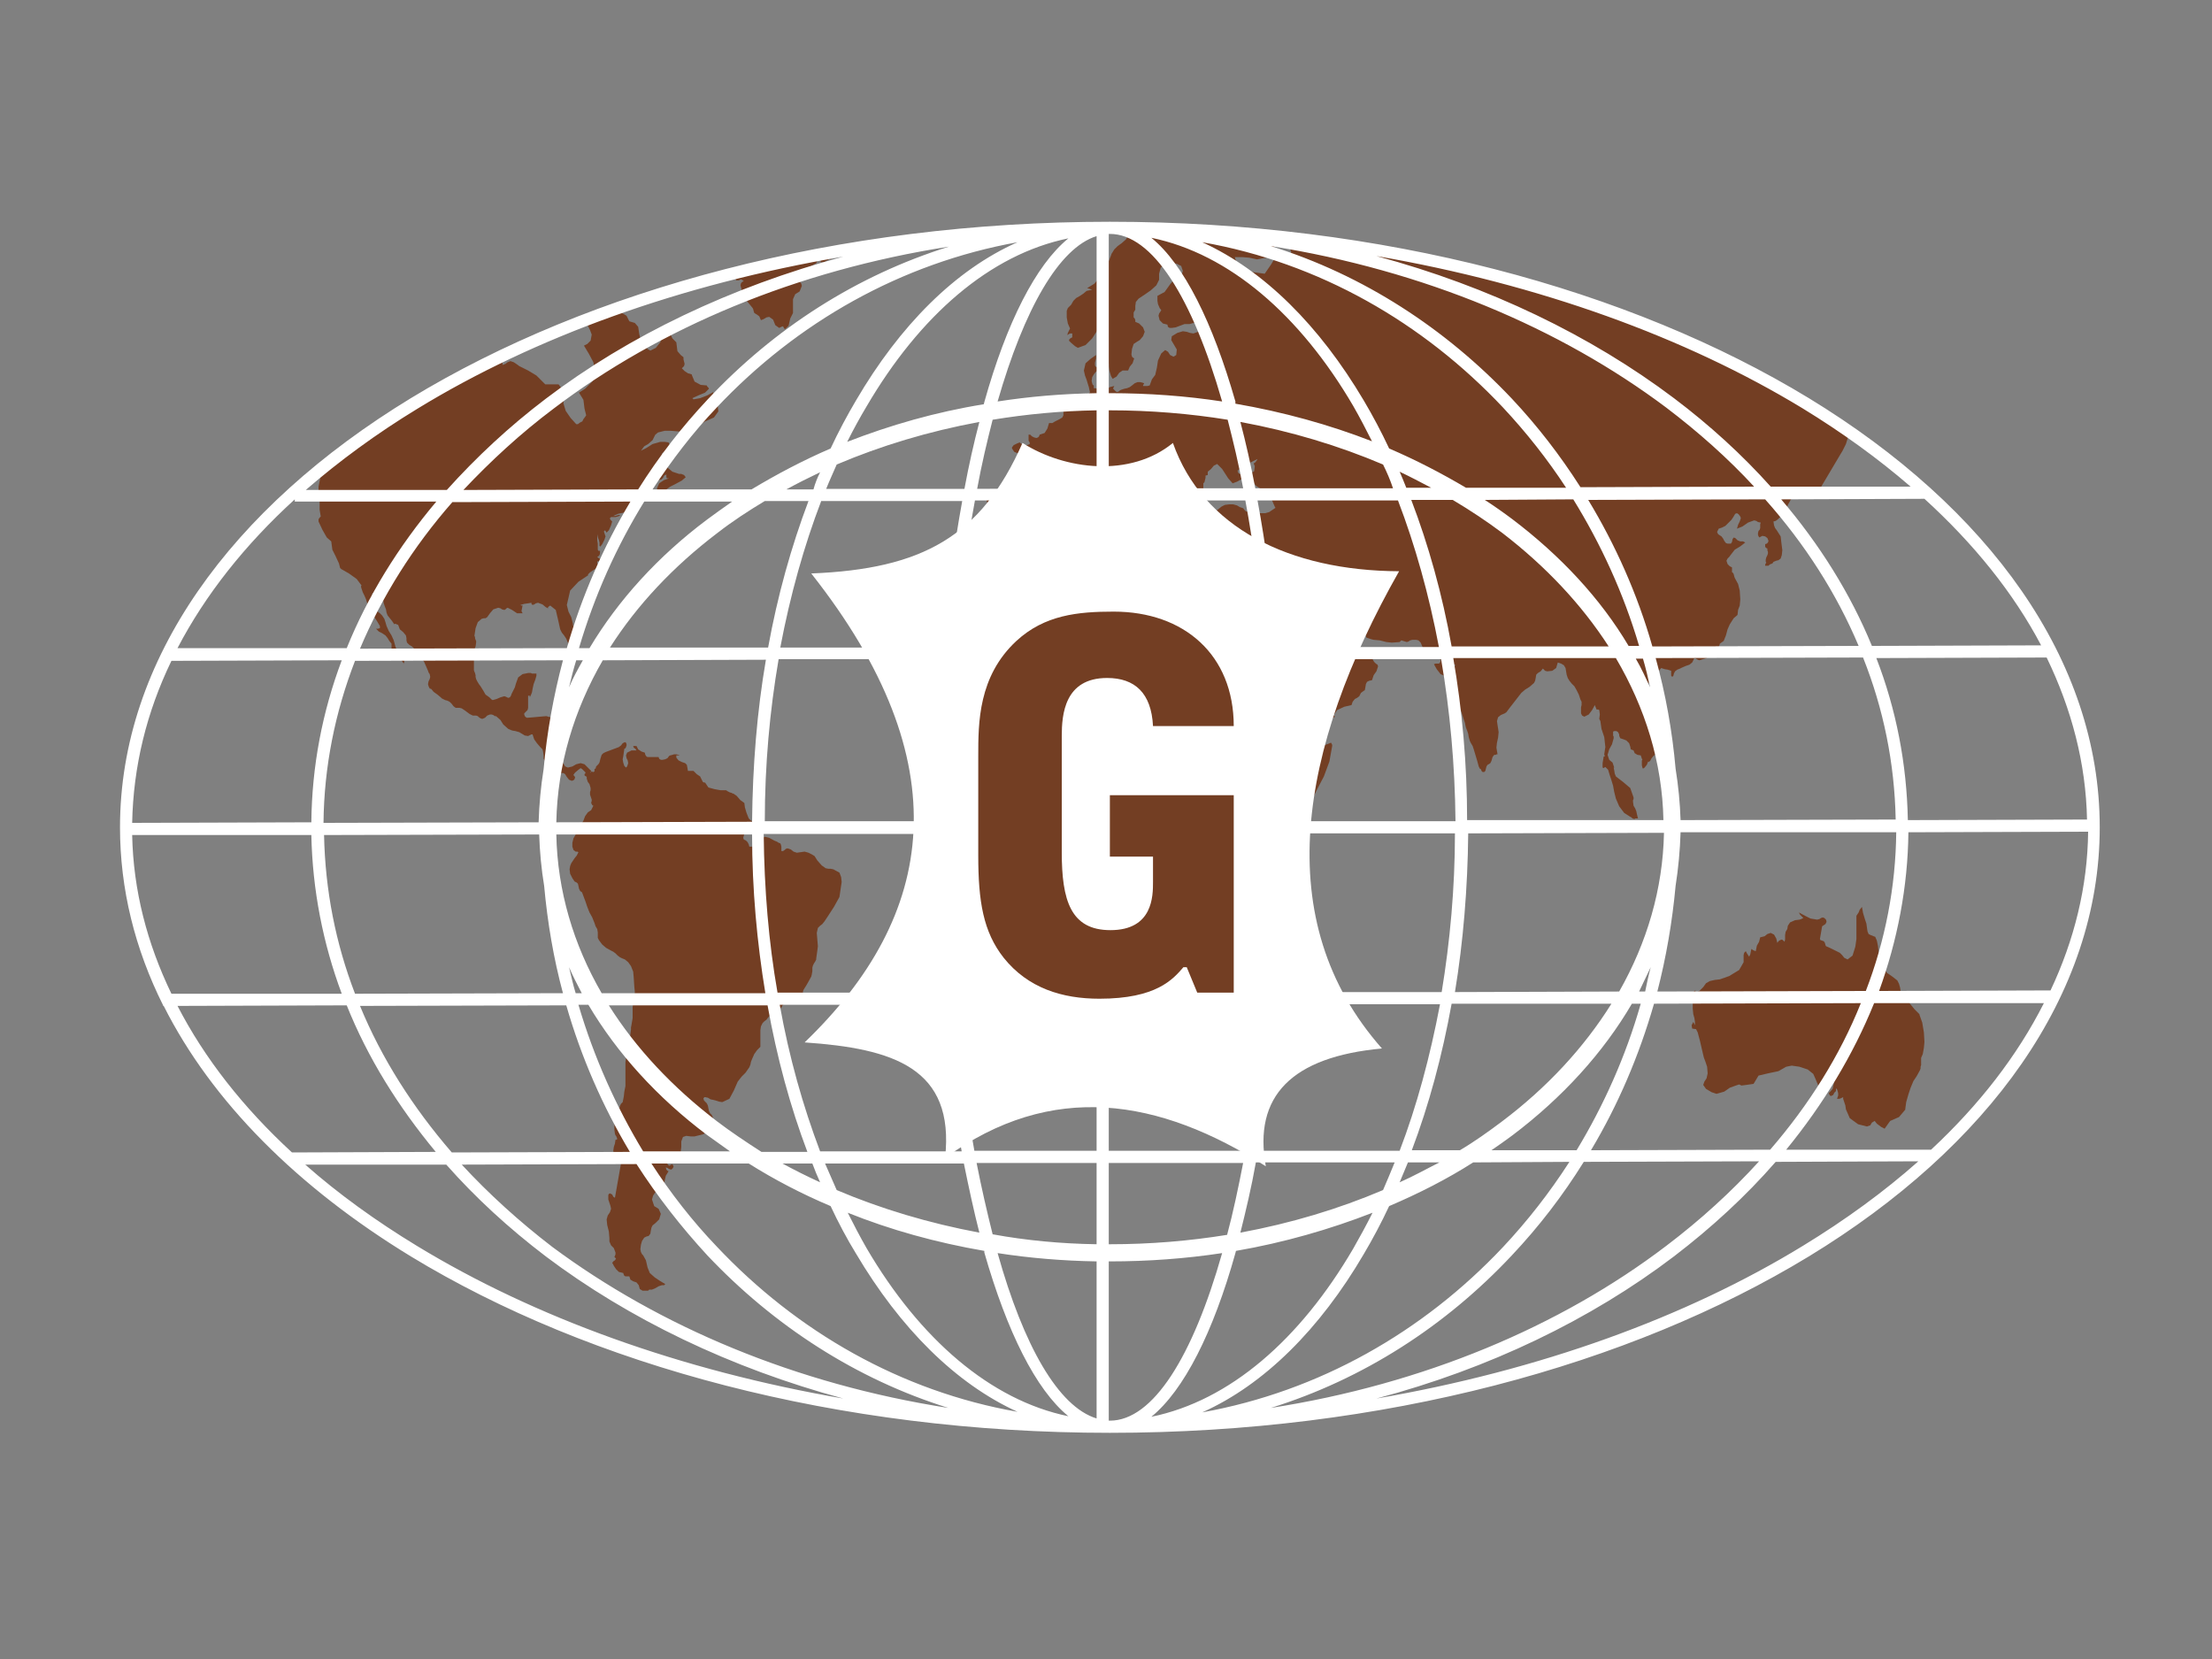 <?xml version="1.0" encoding="utf-8"?>
<!-- Generator: Adobe Illustrator 22.0.1, SVG Export Plug-In . SVG Version: 6.00 Build 0)  -->
<svg version="1.1" id="Capa_1" xmlns="http://www.w3.org/2000/svg" xmlns:xlink="http://www.w3.org/1999/xlink" x="0px" y="0px"
	 viewBox="0 0 400 300" style="enable-background:new 0 0 400 300;" xml:space="preserve">
<rect x="0" y="0" width="400" height="300" fill="#808080" stroke="none"/>
<style type="text/css">
	.st0{fill-rule:evenodd;clip-rule:evenodd;fill:#733E23;}
	.st1{fill-rule:evenodd;clip-rule:evenodd;fill:#FFFFFF;}
</style>
<path class="st0" d="M150.7,157.2l-0.5-0.1l-0.4,0l-0.5-0.1l-0.7-0.5l-0.8-0.9l-0.5-0.8l-0.5-0.3l-0.6-0.3l-0.7-0.2l-1.4,0.2
	l-0.6-0.2l-0.5-0.4l-0.6-0.2l-0.3,0.1l-0.2,0.2l-0.3,0.2h-0.3l0-0.4l0-0.4l-0.1-0.4l-0.1-0.2l-0.3-0.1l-0.3-0.2L140,152l-0.9-0.5
	l-0.8-0.2l-0.5,0.3l-0.5,0.7l-0.4,0.8l-0.1,0.2l-0.1,0.2l-0.1,0.1l-0.1-0.1l-0.1-0.2l0-0.2h-0.9l-0.1-0.4l-0.2-0.4l-0.3-0.3
	l-0.2-0.1l-0.2-0.1l-0.1-0.3l0.3-1.1l0.7-0.8l0.7-0.8l-0.1-0.3l-0.3-0.2l-0.3-0.3L135,147l-0.3-1l-0.1-0.8l-0.7-0.5l-0.7-0.8
	l-0.6-0.4h-0.2v-0.1l-0.4-0.1l-0.4-0.2l-0.3-0.2h-1l-1.1-0.2l-1.1-0.3l-0.6-0.9l-0.2,0l-0.2-0.1l-0.1-0.2l-0.4-0.8L126,140l-0.6-0.6
	h-1l-0.1-0.6l-0.1-0.5l-0.3-0.3l-0.6-0.2l-0.6-0.3l-0.4-0.5v-0.4l0.2,0l0.2,0l0.2-0.1l-0.2,0l-0.4-0.1l-0.4,0l-0.3,0.1l-0.4,0.1
	l-0.2,0.1l-0.3,0.4l-0.4,0.2l-0.5,0.1l-0.3,0l-0.3-0.2l-0.1-0.3h-2l-0.2-0.1l-0.2-0.3l-0.1-0.4l-0.6-0.2l-0.6-0.4l-0.3-0.6l-0.6,0
	l0.1,0.3l0.3,0.2l0.2,0.3h-0.9l-0.4,0.2l-0.4,0.2l-0.2,0.5l0.1,0.5l0.2,0.4l0.1,0.5l-0.1,0.3l-0.1,0.3l-0.2,0.2l-0.3-0.3l-0.2-0.6
	l-0.1-0.6l0.1-0.5l0.1-0.7l0.1-0.7l0.2-0.1l0.1-0.2l0.1-0.3l0-0.2l-0.1-0.3l-0.2-0.1l-0.4,0.2l-0.3,0.4l-0.4,0.3l-0.8,0.3l-0.8,0.3
	l-0.8,0.3l-0.4,0.2l-0.3,0.3l-0.2,0.6l-0.1,0.4l-0.1,0.4l-0.2,0.3l-0.2,0.2l-0.2,0.2l-0.1,0.4l-0.1,0l-0.1,0.1l0,0.1v0.3l-0.2,0.1
	h-0.1l-0.2-0.1l-0.1,0.1l-0.1,0.1l-0.1,0.1l0.1-0.2l0.1-0.1l0-0.1l-0.6-0.6l-0.6-0.6L105,138l-0.8,0.2l-0.7,0.4l-0.8,0.2l-0.5-0.2
	l-0.3-0.5l-0.3-0.4l-0.6-0.4l-0.5-0.6l-0.2-0.8v-2.8l0.2-0.6l0.1-0.8l0-0.6v-0.7l-0.6-0.3l-0.5-0.4l-0.7-0.2l-1.2,0.1l-1.1,0.1
	l-1.2,0.1l-0.2-0.1l-0.2-0.2l-0.1-0.3V129l0.3-0.3l0.3-0.3l0.1-0.4v-2.2h0.3v0.3l0.2-0.4l0.2-0.5l0.1-0.6l0.2-0.9l0.3-0.8l0.2-0.7
	v-0.4l-0.3,0l-0.3,0l-0.2,0l-0.2-0.1l-0.2,0l-0.3,0l-1,0.2l-0.8,0.6l-0.4,1.1l-0.2,0.7l-0.3,0.6l-0.3,0.6l-0.1,0.3l-0.2,0.3
	l-0.3,0.1l-0.2-0.1l-0.2-0.1l-0.3-0.1l-0.7,0.2l-0.7,0.3l-0.7,0.2l-0.2-0.1l-0.2-0.2l-0.2-0.2l-0.7-0.5l-0.4-0.7l-0.5-0.8l-0.3-0.4
	l-0.3-0.5l-0.2-0.4l-0.1-0.4l0-0.3l-0.1-0.4l-0.1-0.2l-0.1-0.3l0-0.4V118l0.1-0.6l0.2-0.5l0.1-0.7l0-0.3l-0.1-0.2l-0.1-0.3l0-0.1
	l0,0l0,0l0,0l0-0.1l-0.1-0.2l0-0.1l0.2-1.3l0.4-1.1l0.7-0.6l0.4-0.1l0.3,0l0.3-0.2l0.5-0.7l0.6-0.7l0.9-0.3l0.4,0.1l0.3,0.2l0.4,0.1
	l0.2-0.1l0.2-0.2l0.2-0.1l0.8,0.4l0.9,0.6l1,0l-0.2-0.4l0.1-0.5l0.1-0.6l-0.1,0.1h-0.1l-0.2-0.1l0.7-0.2l0.7-0.1l0.6-0.1l0,0.2
	l0.1,0.1l0.1,0.1l0.3-0.1l0.3-0.2l0.4-0.1l0.8,0.3l0.6,0.5l0.6,0.3L99,110l0.2-0.3l0.3-0.2l1,0.8l0.4,1.7l0.4,1.8l0.3,0.6l0.4,0.5
	l0.4,0.6l0.2,0.5l0.2,0.5l0.4,0.2l0.5-0.3l0.3-0.7l0.1-0.9l-0.1-0.7l-0.2-0.6l-0.2-0.5v-0.2l-0.3-1.2l-0.5-1l-0.3-1.2l0.6-2.6
	l1.5-1.6l1.8-1.2l-0.1-0.1l0.2-0.2l0.2-0.2l0.3-0.2l0.3-0.2l0.3-0.2l0.4-0.2l0.2-0.1l0.1-0.2l0.1-0.2l-0.4-0.3v-0.4l0.3,0l0.2-0.1
	l0.1-0.3l-0.2-0.1l-0.2-0.1l-0.2-0.2l0.2-0.1l0.2-0.2l0.1-0.3v-0.5h-0.3l-0.1-0.2l0-0.2l0-0.3l0-0.6l-0.1-0.6l0-0.5l0-0.1l0-0.2
	l0-0.3l0.1,0.5l0.2,0.6l0.1,0.4v0.5l0,0.1l0.1,0.1l0.1,0l0.3-0.4l0.4-0.8l0.2-0.6l-0.1-0.3l-0.1-0.3l-0.1-0.3l0.2-0.2l0.1,0.1
	l0.1,0.2l0.1,0.1l0.4-0.4l0.4-0.9l0.2-0.7l-0.1-0.1l-0.2-0.2l-0.1-0.2l0-0.1l0.1-0.1l0.1-0.1l0.1,0l0.1,0l0.1,0l0.5,0l0.4-0.1
	l0.5-0.2l-0.3-0.1l-0.3,0.1l-0.3,0.1h-0.4l0.9-0.4l1-0.2l0.9-0.4l0.3,0.1l0.5-0.1l0.5-0.1v-0.3l-0.1,0.1l-0.2,0.2l-0.1,0.1l-0.2-0.2
	l-0.1-0.3l0-0.3l-0.1-0.1l0-0.2l0-0.2l0.3-1.4l0.8-0.9l0.7-0.7l0.3-0.1l0.2,0.1l0.3,0.1l0.5-0.1l0.4-0.3l0.3-0.4l-0.1-0.1l-0.1-0.1
	l0-0.1l0-0.1v-0.1l0.1,0l0.1,0l0.1,0l0.4,0l0.6,0l0.5-0.1l0.3-0.3l0.2-0.4l0.4-0.2l0,0.5l0.1,0.2l0.4,0l-0.9,0.3l-0.9,0.6l-0.4,0.9
	l0.1,0.5l0.3,0.5l0.3,0.2l0.4-0.3l0.6-0.7l0.7-0.5l0.8-0.4l1.3-0.7l0.7-0.6l-0.3-0.4l-0.5-0.2l-0.4,0l-1.2-0.4l-1.1-0.9l-0.5-1.1
	l0.1-0.3l0.2-0.4l0.1-0.4l-0.2,0l-0.3-0.1l-0.3,0l0.5-0.4l0.7-0.4l0.4-0.7l-0.3-0.6l-0.7-0.1l-0.8,0l-1.4,0.4l-1.1,0.7l-1,0.5
	l0.6-0.8l0.7-0.4l0.8-0.7l0.3-0.6l0.2-0.4l0.5-0.4l1.2-0.3l1.1,0l1.2,0.1l1.6,0.1l1.2-0.1l1.1-1.1l1.1-0.7l1.6-0.7l0.8-1.1l-0.1-0.9
	l-0.2-0.7l-0.3-0.6l-0.1-0.1l0-0.3l-0.2-0.3v-0.6l-1.1,0.6l-1.3,0.5l-1.1,0.2l-0.1,0l-0.1-0.1l-0.1-0.1l1.1-0.5l1.2-0.5l0.7-0.7
	l-0.1-0.2l-0.2-0.2l-0.1-0.2l-1.1-0.1l-1.1-0.6l-0.5-1.2v-0.1l-0.7-0.2l-0.6-0.4l-0.5-0.5l0.2-0.2l0.2-0.2l0.1-0.4l-0.1-0.4
	l-0.1-0.4l0-0.4l-0.5-0.4l-0.6-0.7l-0.1-0.8l-0.1-0.8l-0.7-0.7l-0.5-1l-0.2-0.1l-0.2-0.2l-0.2-0.2l-0.3,0.3l-0.3,0.4l-0.2,0.6
	l-0.3,0.9l-0.8,1l-1,0.5l-0.5-0.3l-0.3-0.5l-0.4-0.3l-0.5-0.6l-0.3-1.3l-0.2-1.3l-0.6-0.7l-1-0.3l-0.5-1l-0.8-0.5l-0.3-0.4
	c-2,0.7-4,1.4-5.9,2.2l0,0.5l0.4,0.8l0.3,0.8l-0.2,1.1l-0.6,0.6l-0.6,0.3l0.9,1.5l0.8,1.5l0.4,2.4l-0.6,1.1l-1.3,1.3l-1.1,0.7
	l0.8,1.3l0.2,1.6l0.3,1.2l-0.2,0.3l-0.3,0.4l-0.2,0.4l-0.4,0.2l-0.4,0.3l-0.3,0l-1-1.1l-0.9-1.3l-0.4-1.3l0-1.4l-0.2-1.2l-0.7-0.9
	h-2.4L97,67.9L95.5,67l-1.6-0.8l-0.4-0.3l-0.6-0.4l-0.6-0.2l-0.5,0.2l-0.4,0.3L90.9,66l-0.2-1.4l0-0.1
	c-12.2,5.9-23.1,12.7-32.4,20.3L58,86L57.6,88l0,1.5l0.2,1.3l0,1.4l0.2,1.2l-0.2,0.2l-0.2,0.3l0,0.4l0.7,1.5l0.8,1.4l0.8,0.7
	l0.2,1.5l0.6,1.2l0.6,1.3l0.1,0.4l0.1,0.4l0.2,0.2l1.4,0.8l1.4,1l0.9,1.2h-0.1v0.3l0.3,0.9l0.3,0.6l0.3,0.7l0.2,0.7l0.2,0.9l0.3,0.6
	l0.6,0.7l0.6,0.9l0.6,1l0,0.4l-0.4,0.1l-0.3,0l0.5,0.5l0.6,0.3l0.6,0.4l0.4,0.5l0.3,0.5l0.4,0.5v1.2l0.1,0.2l0.1,0.1l0.2,0.1
	l0.4,0.5l0.4,0.6l0.6,0.3l0.2,0.3l0.3,0.4l0.2,0.2L73,120l0.1-0.3l0-0.3l-0.1-0.4l-0.3-0.4l-0.3,0l-0.5-0.7l-0.4-1l-0.3-1.1
	l-0.4-0.9l-0.5-0.8l-0.4-0.9l-0.2-0.7l-0.2-0.6l-0.4-0.6l-0.4-0.4l-0.4-0.3l-0.3-0.5l-0.3-0.7l-0.3-0.7l-0.1-0.9l0-0.2l0-0.2
	l0.1-0.2l0.5,0.4l0.6,0.2l0.6,0.3l0.2,0.4l0.1,0.6l0.2,0.6l0.2,0.5l0.1,0.6l0.2,0.5l0.4,0.5l0.4,0.5l0.4,0.6l0.1-0.1l0.1,0L72,113
	l0.3,0.8l0.6,0.5l0.5,0.6l0.1,0.5v0.4l0.1,0.4l0.4,0.4l0.5,0.3l0.4,0.4l0.9,1.1l0.9,1.3l0.7,1.6l0.1,0.3l0.2,0.3l0.1,0.5l-0.1,0.4
	l-0.2,0.4l-0.1,0.5l0.1,0.4l0.2,0.4l0.3,0.1l0.4,0.5l0.7,0.5l0.6,0.5l0.1,0.1l0.1,0.1l0.2,0.1l0.4,0.2l0.4,0.1l0.4,0.2l0.4,0.4
	l0.3,0.4l0.4,0.3l0.4,0l0.3,0l0.4,0.1l0.6,0.4l0.8,0.6l0.6,0.3l0.3,0l0.3,0l0.3,0.1l0.2,0.2l0.3,0.2l0.3,0.1l0.5-0.2l0.4-0.4
	l0.5-0.2l0.3,0l0.3,0.1l0.3,0.2h0.2l0.8,0.7L91,131l0.9,0.8l0.7,0.3l0.6,0.1l0.7,0.2l0.5,0.3l0.5,0.3l0.6,0.1l0.2-0.1l0.2-0.1
	l0.2-0.1h0.2l0.3,0.9l0.5,0.7l0.6,0.7l0.2,0.2l0.2,0.2l0.1,0.4l0.1,0.7l0,0.6l0.3,0.5h0.4l-0.1-0.1v-0.1l0.1-0.1l0.3,0.3l0.6,0.5
	l0.4,0.4l0.1,0.4l0.2,0.4l0.4,0.2l0,0.1l0.1,0.1l0.1,0.1l0.3-0.1l0.4,0l0.3,0.2l0.3,0.5l0.4,0.5l0.5,0.2l0.3-0.1l0.2-0.2l0.1-0.4
	l-0.1-0.1l-0.1-0.1l-0.1-0.2l0.3-0.4l0.6-0.5l0.4-0.3l0.3,0.2l0.3,0.3l0.3,0.3l-0.1,0.2l-0.1,0.1l0,0.2l0.1,0.1l0.2,0.1l0.1,0.1h0
	l0,0l0,0l0,0.1l0,0.1l0,0.1l0.2,0.6l0.3,0.4l0.2,0.7l0,0.4l-0.1,0.3l0,0.5l0.1,0.3l0.1,0.3l0.1,0.3v0.2l-0.1,0.4l0.1,0.2l0.1,0.2
	l0.2,0.1l-0.4,0.8l-0.6,0.4l-0.5,0.7l-0.3,0.8l-0.5,0.8l-0.8,0.3l-0.1,1.4l-0.4,0.7l-0.2,0.8l0,0.7l0.2,0.6l0.4,0.3l0.2,0l0.1,0
	l0.2,0.1l-0.3,0.6l-0.4,0.5l-0.4,0.6l-0.2,0.3l-0.2,0.5l-0.1,0.6l0.1,0.8l0.4,0.8l0.4,0.6l0.2,0.1l0.2,0.1l0.2,0.2l0.1,0.4l0.1,0.5
	l0.2,0.4l0.1,0.1l0.2,0.1l0.1,0.2l0.3,0.8l0.3,0.8l0.3,0.9l0.4,1l0.5,0.9l0.4,1l0.2,0.6l0.3,0.5l0.1,0.6l0,0.5l0,0.5l0.2,0.4
	l0.6,0.8l0.7,0.6l0.9,0.5l0.4,0.2l0.4,0.3l0.4,0.4l0.4,0.3l0.4,0.2l0.5,0.2l0.6,0.5l0.5,0.7l0.4,1l0.1,1.1l0.1,1.6l0.1,1l-0.1,0.9
	l-0.2,1l-0.1,0.8v2l-0.1,0.6l-0.1,0.6l-0.1,0.5v0.4l-0.2,1.5l-0.4,1.4l-0.2,1.6l-0.1,0.7l-0.1,0.7l0,0.8l0,3.5l-0.2,1l-0.1,0.9
	l-0.2,1l-0.1,0.1l-0.1,0.1l-0.1,0.1l-0.2,0.4l-0.1,0.5l-0.1,0.4l-0.4,0.8l-0.3,1l-0.1,1l0,0.6l0.1,0.7l0.1,0.3l0.1,0.1l0.1,0.2
	l0.1,0.3l0,0.1l-0.1,0.1l-0.2,0l-0.1,0.7l-0.2,0.6l-0.1,0.7l0.1,0.6l0.2,0.6l0.3,0.3l0.2-0.1l0.2-0.2l0.2-0.2l0.1,0l0.1,0l0.1,0v0.7
	l-1.2,6.8l-0.3-0.2l-0.2-0.4l-0.4-0.2l-0.2,0.1l-0.1,0.2l0,0.3h0v0.5l0.2,0.6l0.2,0.6l0.1,0.5l-0.2,0.6l-0.4,0.6l-0.2,0.7l0.1,1
	l0.3,1.2l0.1,1.2v0.6l0.3,0.7l0.5,0.5l0.3,0.8l0,0.3l-0.1,0.3l-0.1,0.2l0.1,0.1l0.1,0.1l0.1,0.1l-0.2,0.3l-0.3,0.2l-0.2,0.3l0.1,0.1
	l0.1,0.2l0.1,0.2l0.4,0.6l0.5,0.5l0.8,0.2l0.1,0.3l0.1,0.2l0.2,0.1h0.7l0.2,0.6l0.5,0.3l0.6,0.2l0.4,0.5l0.2,0.7l0.5,0.3h1l0.1-0.1
	l0.1-0.1l0.1,0h0.4l0.5-0.2l0.7-0.4l0.6-0.2l0.2,0l0.2,0l0.2-0.2l-1-0.6l-0.9-0.6l-0.9-0.8l-0.4-1l-0.3-1.3l-0.5-0.9l-0.2-0.2
	l-0.2-0.4l-0.1-0.5l0.1-0.8l0.2-0.7l0.4-0.6l0.4-0.2l0.4-0.1l0.3-0.4l0.1-0.6l0.1-0.5l0.2-0.4l0.6-0.5l0.6-0.6l0.3-1l-0.4-0.9
	l-0.8-0.5l-0.4-1.2l0.2-0.7l0.4-0.6l0.5-0.3l0.4-0.1l0.4-0.2l0.2-0.4l0.2-1.1l0.2-0.9l0.5-0.8l-0.2-0.1l-0.2-0.2l-0.1-0.4l0.3,0.1
	l0.3,0.2l0.4,0.1l0.1-0.1l0.2-0.2l0.1-0.3l-0.1-0.2l-0.1-0.1l-0.1-0.1l-0.1,0.1l-0.2,0.1l-0.2,0.1l-0.3-0.3l-0.3-0.7l-0.1-0.8l0-0.2
	l0.1-0.2l0.2-0.1l0.6,0.2l0.5,0.3l0.6,0.2l0.3-0.1l0.3-0.2l0.2-0.2v-0.5l0.1-0.8l0-1l0.3-0.8l0.6-0.2l0.8,0.1l0.7,0l0.8-0.2l0.8-0.2
	l0.7-0.5l0.3-0.4l0.3-0.4l0.3-0.5l0.1-0.4l0-0.4l0-0.5l-0.2-0.4l-0.3-0.3l-0.2-0.4l-0.1-0.5l-0.1-0.5l-0.2-0.4l-0.2-0.2l-0.3-0.3
	l-0.1-0.4l0.1-0.1l0.1-0.1l0.1,0l0.5,0.1l0.5,0.3l0.5,0.1l0.4,0.1l0.6,0.2l0.6,0.1l1.3-0.6l0.8-1.5l0.7-1.6l0.7-0.9l0.7-0.7l0.7-1
	l0.2-0.5l0.1-0.5l0.2-0.5v0l0.4-0.9l0.5-0.7l0.6-0.6v-2.2l0-0.8l0.1-0.7l0.3-0.6l0.3-0.3l0.4-0.3l0.3-0.4l0.7-0.8l0.8-0.3l0.9-0.7
	l0.1-0.2l0.1-0.2l0.2-0.2l0.6-0.2l0.6-0.1l0.7,0l0.6-0.2l0.6-0.5l0.4-0.6l0-0.3l0-0.4l0.1-0.3l0.5-0.8l0.4-0.7l0.5-0.9l0.1-0.4
	l0.1-0.6l0-0.6l0.1-0.4l0.2-0.4l0.2-0.3l0.1-0.2l0.1-0.2l0-0.2l0.1-0.7l0.1-0.7l0.1-0.8l-0.1-1.2l-0.1-1.2l0.2-0.9l0.4-0.4l0.4-0.3
	l0.4-0.5l0.2-0.3l0.2-0.3l0.2-0.3l1.1-1.7l1-1.8l0.4-2.7l-0.1-0.9l-0.3-0.8L150.7,157.2L150.7,157.2z M202.9,41.2l1.5,0l-0.5,0.2
	l-0.6,0.3l-0.8,0.2l0.2-0.3l0.3-0.2l0.2-0.1l-0.2,0L202.9,41.2L202.9,41.2z M204.7,41.2l-0.4,1l-0.7,1.1l-0.8,0.7l-0.7,0.5l-0.6,0.6
	l-0.5,0.8l-0.1,0.3l-0.2,0.5l-0.1,0.3l-0.2,0.4l-0.2,0.8l-0.3,0.7l-1,1.2l-1,1.2l-1.3,0.8l0.3,0.1l0.3,0.1l0.3,0.1l-1,0.2l-0.6,0.5
	l-0.6,0.4l-0.7,0.4l-0.5,0.5l-0.4,0.7l-0.3,0.3l-0.3,0.3l-0.2,0.5l0,1.2l0.2,1.1l0.4,0.9l-0.2,0.4l-0.2,0.4l-0.1,0.4l0.3-0.2
	l0.2-0.1l0.4,0v0.7l-0.2,0.1l-0.3,0.2l-0.1,0.3l0.4,0.4l0.7,0.6l0.5,0.3l1.4-0.5l1.2-1.2l0.9-1.4l0.2,0.4l0.2,0.4l0.3,0.3l-0.1,0.2
	l-0.1,0.2l0,0.2l0.2,0.7l0.3,0.5l0.3,0.6l0.2,0.9l0.2,0.8l0.4,0.8l0,0.1l0,0.2l0,0.2l0.1,0.7l0.3,1l0.3,0.5l0.7-0.4l0.5-0.7L203,67
	h1l0.3-0.7l0.5-0.6l0.3-0.9l-0.2-0.1l-0.2-0.2l-0.1-0.4l0.1-1l0.3-0.9l0.6-0.4l0.5-0.3l0.6-0.7l0.3-0.8l-0.3-0.8l-0.7-0.7l-0.7-0.3
	l0-0.3l-0.1-0.3l-0.2-0.2v-0.9l0.3-0.5l0-0.7l0.1-0.7l0.5-0.6l0.6-0.4l0.6-0.4l1-0.7l1-0.9l0.5-1l0-0.3l0-0.3l0-0.5l0.3-1.1l0.8-0.6
	l1.1-0.2l1,0.1l0.8,0.4l0.3,0.9l-0.2,0.6l-0.6,0.4l-0.6,0.3l-0.9,1.1l-1,1.4l-1.3,0.7l0,0.3l0,0.3l0,0.3l0.1,0.6l0.3,0.7l0.3,0.4
	l-0.2,0.3l-0.2,0.3l-0.1,0.4l0.2,0.8l0.6,0.6l0.8,0.2l0.1,0.4l0.3,0.2l0.4,0l0.7-0.1l0.8-0.3l0.8-0.3l0.9,0l1.1-0.3l0.7-0.7l0.3,0.5
	l0.3,0.5l0.3,0.7l-0.6,0.4l-0.8,0.4l-0.6,0.2l-0.6-0.1l-0.6-0.2l-0.7-0.1l-1,0.3l-1,0.6l-0.1,0.7l1,1.7l-0.1,1l-0.5,0.3l-0.6-0.3
	l-0.4-0.6l-0.5-0.3l-0.7,0.6l-0.6,1.3l-0.2,1.3l-0.3,1.3l-0.6,0.8l-0.4,1.1l-0.4,0.1l-0.4,0l-0.4,0l0-0.1l0.1-0.2l0.1-0.2l-0.3-0.1
	l-0.4-0.1l-0.5,0l-0.5,0.2l-0.5,0.4l-0.4,0.3l-0.5,0.2l-0.5,0.1l-0.6,0.2l-0.2,0.1l-0.2,0.2l-0.3,0.1l-0.2-0.1l-0.3-0.3l-0.2-0.2
	l0-0.1l0.1-0.2l0.1-0.2l-0.8,0.2l-0.8,0.5l-0.9,0.3l-0.1-0.1l-0.1-0.2l-0.1-0.2l-0.3,0l-0.3-0.1l-0.3,0l0-0.1l0-0.2l0-0.2l-0.2-0.1
	l-0.1-0.3l-0.1-0.4l0.1-0.7l0.3-0.5l0.4-0.5l0.2-0.1l0.2-0.1l0.1-0.2v-0.4l-0.3,0l-0.3-0.1l-0.1-0.3l0-0.4l0.1-0.4l0.1-0.4v-0.6
	l-1,0.7l-0.9,0.8L196,67l0.2,0.9l0.3,0.8l0.3,1l0.1,0.3l0.1,0.5l0.1,0.4l-0.2,0.4l-0.3,0.3l-0.3,0.1l-0.3-0.1l-0.3,0l-0.3,0.2
	l-0.1,0.2l-0.1,0.2H195l-0.1,0.1l-0.1,0l-0.3,0l-0.7,0.2l-0.6,0.5l-0.5,0.6l-0.1,0.1l-0.2,0.2l-0.1,0.2l0,0.5l0,0.5l-0.2,0.4
	l-0.5,0.3l-0.8,0.4l-0.5,0.3l-0.2,0l-0.2,0l-0.2,0l-0.3,1l-0.5,0.8l-0.9,0.3l-0.1,0.3l-0.2,0.2l-0.3,0.1l-0.4-0.1l-0.4-0.2l-0.3-0.3
	H186v0.4l0,0.3l0,0.4l0.2,0.3v0.3l-0.2,0.1l-0.3,0.1l-0.3,0l-0.4-0.1l-0.4-0.2l-0.2-0.2l-0.5,0.2l-0.6,0.3l-0.3,0.4l0,0.1l0,0.1l0,0
	l0.4,0.6l0.9,0.4l0.8,0.3l0.1,0.1l0.1,0.1l0.2,0.1l0.1,0.7l0.3,0.6l0.6,0.2l0.1,0.3l0.1,0.2l0.1,0.3l0,0.2l-0.1,0.3l-0.1,0.2
	l0.1-0.1l0,0.4l0,0.5l0,0.4l-0.1,0.7l-0.2,0.6l-0.1,0.8L186,89l-0.4,0.1l-0.3,0.1l-0.3-0.1l-0.3-0.1l-0.4,0h-1.8l-0.2-0.1l-0.2-0.1
	l-0.2-0.1h-1.6l-0.2,0l-0.2-0.1l-0.2-0.1l-0.5,0.3l-0.7,0.5l-0.3,0.4l0.1,0.5l0.2,0.6l0.1,0.7l-0.1,1.2l-0.2,1.2l-0.1,1.2l-0.1,0.3
	l-0.2,0.3l-0.1,0.5l0.1,0.3l0.2,0.2l0.3,0.1v1.8l0,0.2l0.1,0.1l0.2,0.1l0.5-0.1l0.5-0.2l0.6-0.1l0.6,0.4l0.4,0.8l0.4,0.4l0.7-0.2
	l0.7-0.4l0.8-0.2l0.3-0.1l0.4-0.1l0.4,0v0l0.6-0.1l0.3-0.6l0.4-0.5l0.6-0.5l0.4-0.6l0.4-0.8l-0.2-0.1l-0.1-0.2l-0.1-0.3l0.3-1.2
	l0.7-1.2l0.7-0.7l0.8-0.3l0.6-0.5l0.4-0.7l-0.2-1l0.2-0.6l0.4-0.4l0.5-0.1l0.7,0.1l0.6,0.2l0.7,0.1l0.7-0.2l0.6-0.5l0.6-0.5l0.3-0.3
	l0.3-0.3l0.5-0.2l1.1,0.5l0.6,1.2l0.6,1.2l0.2,0.3l0.4,0.3l0.3,0.3l0.5,0.7l0.6,0.5l0.9,0.4l0.1,0.2l0.3,0.2l0.2,0.1l0.3,0.5
	l0.5,0.6l0.3,0.3l0.1,0.4l0.2,0.4l0.1,0.5l-0.1,0.6l-0.2,0.5l-0.4,0.2l0,0.2l0.1,0.1l0.2,0l0.4-0.3l0.2-0.6l0.2-0.5l0.1,0l0.2-0.1
	l0.1-0.2l-0.2-0.5l-0.3-0.4l-0.2-0.5l0.1-0.4l0.3-0.3l0.4-0.1l0.5,0.2l0.4,0.3l0.3,0.2l-0.2-0.8l-0.6-0.5l-0.7-0.5l-0.4-0.2
	l-0.4-0.3l-0.1-0.5l0-0.1l0-0.1l0-0.1l-0.5,0l-0.5,0l-0.5-0.2l-0.3-0.3l-0.2-0.6l-0.2-0.7l-0.2-0.5l-0.3-0.5l-0.5-0.4l-0.4-0.2
	l-0.3-0.4l-0.1-0.6l0-0.3l0.1-0.3l0.1-0.3l-0.1-0.1l-0.1-0.1l0-0.1l0.2-0.4l0.5-0.2l0.5-0.2l0.1,0.4l0.1,0.5l0.3,0.3h1.1l0.3,1.2
	l0.6,1l0.8,0.4h0.5l0.2,0.5l0.4,0.3l0.5,0.3l0.6,0.5l0.5,0.7l0.2,0.7v1.2l0.2,0.8l0.4,0.6l0.5,0.5l0.3,0.4l0.3,0.5l0.2,0.6l0,0.2
	l0.1,0.2l0.1,0.1h0.6l-0.2,0.2l-0.2,0.2l-0.1,0.3l0.2,0.7l0.4,0.6l0.5,0.2h0.5l-0.2-0.3l0.1-0.4l0.1-0.3l0-0.3l-0.1-0.2l-0.1-0.2
	v-0.4l0.2,0.3l0.3,0.3l0.4,0.2h0.1l0.2-0.2l0.2,0l0.2-0.1l-0.1-0.1l-0.1-0.1l0-0.1l-0.5-0.3l-0.6-0.6l-0.3-0.4l0-0.1l0.1-0.2
	l0.1-0.2l-0.7-1L211,94l0.2-0.2l0.2-0.1l0.3,0.2l0.3,0.3l0.4,0.2l0.1-0.3v-0.3l-0.1-0.3l0.4-0.2l0.3-0.2l0.5-0.1l0.6,0.2l0.5,0.4
	l0.5,0.2l0.4-0.2l0.3-0.4l0.4-0.3l0.3-0.1l0.3,0l0.3-0.1l0.2,0l0.2,0l0.2-0.1l-0.4-0.5l-0.5-0.7l-0.3-0.8l0.2-0.7l0.4-0.7l0.4-0.6
	v-1.2l0.1-0.1l0.1-0.1l0.1-0.4l0.1-0.4L218,86l0.4-0.1l0-0.2l0-0.2l0-0.2l0.6-0.5l0.5-0.6l0.6-0.3l0.9,0.9l1.1,1.7l0.8,0.9l0.8-0.3
	l1.1-0.6l0.7-0.6l-0.3,0l-0.5-0.1l-0.3,0l-0.2-0.1l-0.3-0.2l-0.1-0.4l0.7-0.6l1.5-0.8l1.4-0.7l-0.1,0.2l-0.3,0.4l-0.3,0.2l0.2,0.5
	l-0.1,0.9l-1.3,0.8l1.7,1.9l2.3,1.4l1.1,2.5l0.1,0l0,0l0,0l0,0l-0.6,0.4l-0.6,0.4l-0.7,0.2h-2.1l-0.7-0.1l-0.8-0.3l-0.4-0.5
	l-0.6-0.2l-0.5-0.3l-0.7-0.2l-0.7,0l-0.8,0.1l-0.6,0.3l-0.5,0.4l-0.5,0.4l-0.5,0.2h-1.1l-0.3,0l-0.4,0l-0.2,0.2l0.1,0.2L218,93
	l0.1,0.2l-1.2,0.3l-1.4,0.3l-0.7,0.9l0.1,0.2l0.2,0.1l0.3,0l0,0.2l0,0.1l0,0.2l-0.1,0.6l-0.3,0.3l-0.4,0.3l0.5,0.2l0.4,0.2l0.4,0.4
	l0,0.5l0.5,0.5l0.4,0.4l-0.1,0.1l-0.1,0.1l-0.1,0.1h0.4l0.6,0l0.5,0.5l0.6,0.3l0.5-0.3l0.3-0.5l0.5-0.3l0.6,0.3l0.5,0.6l0.6,0.3
	l0.8-0.2l0.5-0.4l0.5-0.5l0.2,0.2l0.2,0.1l0.3,0.1l0.2-0.1l0.2-0.2l0.2-0.2v0.5l-0.1,0.1l-0.1,0.1l0,0.2l0,0.6l0.1,0.7l0,0.7
	l-0.2,0.8l-0.4,0.6l-0.3,0.7l-0.2,0.8l-0.2,0.7l-0.2,0.9l-0.1,0.1l-0.1,0.1l-0.1,0.2l0.2,0.6l0-0.1l0-0.1l0-0.1l-0.4,0.2l-0.3,0.1
	l-0.4,0.1l-0.7-0.2l-0.6-0.3l-0.6-0.2l-0.9,0.2l-0.8,0.3l-1,0.2l-1.4-0.2l-1.4-0.5l-1.3-0.6l-0.6-0.1l-0.6,0l-0.5-0.3l-0.2-0.3
	l-0.2-0.3l-0.1-0.5h-0.8l-0.1-0.1l-1,0.4l-0.7,0.5l-0.3,1.1v0.9l-0.1,0.3l-0.3,0.3l-0.3,0.1l-2.2-1l-1.7-1.8l-2-1h-1l-0.7-0.3
	l-0.6-0.8l-0.3-1.1l0.1-0.6l0.2-0.5l0.1-0.6l-0.1-0.4l-0.2-0.3l-0.1-0.4l0.1-0.4l0.3-0.3l0.2-0.5l-0.2,0.1l-0.2,0.1l-0.2,0.1
	l-0.4-0.2l-0.2-0.4l-0.5-0.2l-0.5,0.2l-0.4,0.3l-0.6,0.2l-0.4-0.1l-0.3-0.2l-0.4-0.1l-0.6,0.2l-0.5,0.3l-0.5,0.2l-0.3-0.1l-0.4-0.2
	l-0.5-0.1l-1.9,0.4l-2.1,0.8l-1.8,1l-0.4,0.3l-0.4,0.3l-0.6,0.2l-1.2-0.1l-1-0.4l-0.9-0.7l-0.3,0.4l-0.2,0.4l-0.2,0.4h0.1l-1,1.4
	l-1.1,1.5l-1,1.5l-0.4,1.1l0,1.1l-0.2,1.4l-0.4,0.8l-0.6,0.7L176,112l-0.7,0.3l-0.8,0.3l-0.6,0.6L173,115l-0.9,2l-0.7,2l-0.3,0.7
	l-0.5,0.7l-0.2,0.8l0.2,1.7l0.4,1.6l0.2,1.8l-0.2,1.5l-0.6,1.6l-0.8,1l0.3,0.5l0.2,0.4l0.1,0.5l0,0.4l0.1,0.5l0,0.6h-0.1l0.2,0.2
	l0.1,0.2l0.2,0.2l0.5,0.7l1,1.2l0.7,0.7l0.7,1l0.5,1.1l0.6,1.3l1.1,1.5l1.5,1.4l1.3,1.1l0.3,0.2l0.4,0.1l0.4,0.1l1.2-0.2l1-0.4
	l1.2-0.2l0.8,0.2l0.8,0.3l0.7,0.2l0.5-0.2l0.4-0.3l0.5-0.3l1.4-0.7l1.5-0.7l1.7-0.3l1.2,0.7l0.8,1.3l0.9,0.7h1.5l1.1,0.3l0.7,0.7
	l0.5,1l-0.3,0.6l-0.1,0.9l0,0.8l0,0.2l0,0.2l0.1,0.3l-0.3,0.4l-0.3,0.7l-0.2,0.7l0.6,2l1.3,1.7l1.2,1.6l0.3,0.9l0.1,1l0.2,1l0.3,1.1
	l0.3,1.1l0.3,1.6l0.2,0.9l0.2,0.8l0.1,1l-0.6,2l-1.1,1.8l-0.6,2.6l0.3,2.6l0.8,2.2l1,2.1l0.3,0.5l0.3,0.4l0.1,0.5v1.2l0.5,3.7
	l1.2,3.1l1.4,2.8l0.4,0.7l0.5,1l0.3,0.9l-0.1,0.5l-0.2,0.4l-0.3,0.4l0.3,0.6l0.3,0.8l0.1,0.9l0.1-0.1l0.1-0.1l0.2-0.1l0.3,0.5
	l0.4,0.3l0.5,0.1l1.3-0.4l1.2-0.7l1.4-0.4l0.4,0.1l0.3,0.2l0.4,0.1l0.3-0.1l0.4-0.1l0.4-0.1l0.3-0.5l0.6-0.1l0.7-0.2l1.2-1l0.8-1.2
	l0.8-1.4l0.5-1l0.4-1l0.6-1l0.6-0.7l0.6-1l0.3-1.2l-0.1-0.4l-0.2-0.3l-0.3-0.3l0.5-1l0.6-0.7l0.8-0.6l0.4-0.1l0.4,0l0.3-0.2l0.2-0.7
	l0.1-1l0-0.9l-0.3-1.2l-0.5-1l-0.3-0.9l0.2-0.6l0.4-0.5l0.5-0.3l1.5-2.2l2.4-1.5l1.3-2.5l0-0.3l-0.1-0.3l-0.2-0.3l0-1.2l0.1-0.9
	l0-0.8v-1.2l0.1-0.2l0.1-0.3l0.1-0.3l-0.4-0.9l-0.7-1l-0.4-1.3l-0.1-1.2l-0.1-1l-0.1-1.2l0.3-1l0.5-0.8l0.4-0.9l1.4-3.2l2.1-2l2.4-2
	l1.1-1.4l0.9-1.6l0.9-1.8l1.1-2.1l1-2.7l0.5-2.8l0-0.2l-0.1-0.2l-0.1-0.2l-1.3,0.5l-1.3,0.5l-1.4,0.4l-0.5,0l-0.5-0.1l-0.5,0.1
	l-0.4,0.3l-0.3,0.3l-0.4,0.2l-0.6-0.4l-0.5-0.8l-0.5-0.7l0.2-0.4l-0.1-0.4l-0.1-0.6l-1-0.5l-0.6-1.1l-0.5-0.9l-0.6-0.5l-0.5-0.4
	l-0.5-0.6l-0.4-0.9l-0.1-1.1l-0.4-1.1l-0.6-0.7l-0.6-0.6l-0.5-0.9v-2.4l-0.7-0.9l-0.6-1.4l-0.2-1.2l-3.5-7.7v-0.8l0.6,1.1l0.7,1.2
	l0.7,0.7l0.2-0.6l0.3-0.9l0.2-0.8l-0.1,0.6l-0.1,0.5l0,0.4l0.1,0.3l0.3,0.4l0.2,0.4l0.4,0.8l0.4,0.8l0.4,0.8l0.2,0.3l0.2,0.4
	l0.1,0.4l0,0.4l0,0.5l0.1,0.4l0.2,0.1l0.3,0l0.2,0.1l0.1,0.2l0.2,0.2l0.2,0.2l0.2,0.7l0.3,0.6l0.1,0.8l0.1,1.5l0.5,1l1,0.6l0.3,1.2
	l0.6,1.2l0.6,0.8l0.4,0.5l0.4,0.6l0,0.8l-0.1,0.5l-0.1,0.5l0.2,0.3l0.1,0.8l0.2,0.8l0.3,0.7l0.1,0.3l-0.1,0.1l0,0.1l0.3,0.2l0.5,0.3
	l0.3,0.2l0.2-0.2l0.6-0.1l0.4-0.3l0.5-0.5h1.1l0.7-0.5l0.9-0.7l0.7-0.4l0.9-0.3l1-0.4l0.9-0.5l-0.1-0.1l-0.1-0.1l0-0.1l0.6-0.9
	l1.3-0.6l1.3-0.3l0.2-0.6l0.4-0.5l0.4-0.2l0.4-0.3l0.3-0.6l0.4-0.3l0.3-0.2l0.1-0.5l0.1-0.6l0.2-0.4l0.4-0.2l0.5-0.1l0.3-0.9
	l0.5-0.7l0.3-0.9l-0.1-0.3l-0.3-0.2l-0.3-0.3v0l-0.2-0.3l-0.2-0.5l-0.3-0.3l-0.9-0.4l-0.7-0.6l-0.6-1v-1.7l-1.1,1.4l-1.1,1.2
	l-1.8,0.5l-0.6-0.1l-0.6-0.3l-0.3-0.5l0.1-0.5l0.1-0.5l0.1-0.5l0-0.2l0-0.2l0-0.2l-0.3,0.2l-0.2,0.3l-0.3,0.3l-0.1-0.3L240,115
	l-0.1-0.4l-0.9-0.7l-0.8-1.3l-0.5-1.3l-0.1-0.3l0-0.3l0-0.4l0.1-0.7l0.2-0.6l0.4-0.2l0.9,0.4l0.8,1l0.5,1.1l0,0.2l0,0.3l0.1,0.3
	l0.5,0.3l0.5,0.1l0.5,0.3l0.4,0.5l0.4,0.5l0.5,0.3h1.8l0.2-0.3l0.2-0.3l0.3-0.1l0.6,0.4l0.3,0.8l0.3,0.7l0.3,0.1l0.6,0.2l0.4,0.1
	l1.1,0.1l1.2,0.3l0.9,0.1l0.1,0l0.1,0l0,0l1.3-0.1l0.1-0.1l0.1-0.1l0.1-0.1l1,0.3l0.3-0.1l0.3-0.2l0.4-0.1l0.4,0l0.3,0l0.4,0.1
	l0.4,0.4l0.3,0.7l0.3,0.7l0.6,0.7l0.8,0.6l0.8,0.3l0.3,0l0.3,0l0.3,0.1l-0.1,0.2l-0.1,0.3l-0.2,0.2l-0.3,0l-0.3,0l-0.3,0.1l0.5,0.9
	l0.7,0.9l0.9,0.4l0.7-0.4l0.4-0.9l0.4-0.8h0.3l-0.1,0.2l-0.1,0.2l-0.1,0.2l0.1,0.6l0.2,0.6l0.1,0.7l0,0.5l-0.1,0.4l-0.1,0.5l0,0
	l0,0.2l0,0.3l0,0.2l0.1,0.9l0.3,0.9l0.3,0.9l0.4,1.1l0.4,1.2l0.3,0.9l0.1,0.5l0.1,0.4l0.2,0.5l0.2,0.6l0.1,0.6l0.2,0.7l0.2,0.4
	l0.3,0.5l0.2,0.6l0.3,1l0.3,1l0.3,1.1l0.1,0.2l0.1,0.2l0.2,0.1l0.1,0.3l0.2,0.2l0.3,0l0.2-0.2l0.1-0.4l0.1-0.4l0.2-0.3l0.2-0.1
	l0.3-0.2l0.2-0.4l0.2-0.7l0.3-0.4l0.1,0l0.2,0l0.1-0.1l0.2,0l-0.2-1.2l0.1-0.9l0.2-0.9l0.1-1l-0.1-0.7l-0.1-0.6l-0.1-0.7l0.2-0.7
	l0.5-0.4l0.7-0.3l0.3-0.2l0.3-0.4l0.3-0.4l0.7-0.9l0.7-0.9l0.7-0.9l0.7-0.6l0.8-0.5l0.8-0.7l0.2-0.4l0.1-0.5l0.1-0.6l0.3-0.3
	l0.5-0.3l0.4-0.5l0.2,0.2l0.2,0.2l0.4,0.1l0.9-0.1l0.7-0.5l0.3-1l0.6,0.2l0.5,0.3l0.3,0.5l0.1,0.6l0.1,0.6l0.2,0.6l0.3,0.5l0.4,0.5
	l0.5,0.5l0.4,0.7l0.4,0.8l0.3,0.9l0.1,0.2l0.1,0.2l0,0.2l0,0.4l-0.1,0.4l0,0.5l0,0.6l0.2,0.4l0.4,0.2l0.8-0.4l0.6-0.8l0.5-0.9
	l0.1,0.3l0.1,0.2l0.1,0.3l0.1,0l0.2,0l0.2,0.1l0.1,0.8l-0.1,0.8l0.2,0.4l0.2,1.4l0.5,1.5l0.2,1.8l-0.1,0.6l-0.1,0.7l0.1,0.4h-0.1
	h-0.1l-0.1,0.6l-0.1,0.6l0,0.6l0,0.1l0,0.1l0,0l0.2,0.1l0.1-0.1l0.2-0.1l0.5,0.5l0.3,1l0.3,0.9l0.3,1l0.2,1.1l0.3,1.2l0.6,1.4
	l0.9,1.2l1.1,0.7l0.2,0.1l0.2,0.2l0.3,0.1l0.1,0l0.1-0.1l0.1,0l0.1,0l0.1,0l0.2,0l-0.1-0.4l-0.1-0.4l-0.1-0.5l-0.2-0.5l-0.3-0.5
	l-0.1-0.7l0-0.3l0.1-0.2l0-0.3l-0.6-1.7l-1.3-1.1l-1.3-1l-0.2-0.5l-0.1-0.6l-0.1-0.5h0.1l-0.3-0.9l-0.6-0.5l-0.3-0.9l0.3-1l0.5-0.9
	l0.3-1.1l0-0.3l-0.1-0.2l0-0.3l0-0.2l0-0.2l0.2-0.1l0.4,0l0.3,0.2l0.2,0.4l0,0.2l0.1,0.3l0.1,0.2l0.6,0.2l0.5,0.2l0.5,0.5l0.2,0.6
	l0.1,0.5l0.5,0.2l0.2,0.5l0.5,0.3l0.6,0.1l0.1,0.3l0.1,0.3l0.1,0.2l-0.1,0.1l0,0.2l0,0.3l0,0.4l0.1,0.4l0.1,0.2l0.3-0.2l0.4-0.5
	l0.2-0.5v-0.5l0,0.2l0,0.2l0.1,0.1l0.3-0.2l0.2-0.4l0.3-0.4l0.7-0.6l0.6-0.5l0.9-0.4l0.1-0.7l0.2-0.7l0.1-0.9l-0.2-1.6l-0.5-1.6
	l-0.8-1.1l-0.8-0.9l-0.6-1l-0.7-1.1L298,125l-0.1-0.2l-0.1-0.3l0.5-1.5l1.1-1l1-1.2l0.6,0.2l0.6,0.1l0.6,0.2l0,0.4l0,0.5l0.2,0.2
	l0.2-0.2l0.1-0.4l0.2-0.4l0.4-0.3l0.5-0.2l0.4-0.2l0.7-0.3l0.6-0.2l0.5-0.4l0.1-0.2l0.2-0.4l0.1-0.2l0.3,0.1l0.3,0.2l0.3,0.1
	l1.3-0.4l0.9-0.8l0.9-0.9l0.3-0.2l0.2-0.3l0.1-0.4l0.7-0.5l0.4-1l0.3-1.1l0.4-0.9l0.7-1.1l0.7-0.6l0.1-0.9l0.3-0.8l0.1-1.1l-0.1-1.6
	l-0.3-1.2l-0.6-1.1l-0.1-0.3l-0.1-0.4l-0.2-0.3l0,0h-0.1l0-0.2l0-0.4l0-0.3l-0.4-0.2l-0.4-0.4l-0.2-0.6l0.2-0.4l0.3-0.3l0.3-0.4
	l0.7-0.9l1-0.6l0.9-0.7l-0.4-0.2l-0.5,0l-0.5-0.2l-0.2-0.2l-0.2-0.2l-0.3-0.1l-0.2,0.3l-0.1,0.5l-0.2,0.3l-0.3,0l-0.3,0l-0.3-0.1
	l-0.3-0.4l-0.2-0.4l-0.3-0.4l-0.3-0.2l-0.3-0.2l-0.2-0.4l0.3-0.6l0.6-0.2l0.6-0.3l0.5-0.5l0.6-0.6l0.4-0.6l0.1-0.2l0.2-0.3l0.3-0.1
	l0.3,0.2l0.3,0.4l0.1,0.3l-0.2,0.6l-0.3,0.6l-0.2,0.7l1-0.4l1-0.7l1.1-0.4l0.4,0.1l0.3,0.2l0.5,0.1l-0.1,0.3l0,0.3l0,0.4l-0.1,0.3
	l-0.2,0.2l-0.1,0.4l0,0.3l0.1,0.3l0.2,0.2l0.1-0.1l0.2-0.1l0.2-0.1l0.5,0.1l0.4,0.3l0.2,0.5l-0.1,0.3l-0.2,0.2l-0.3,0.1v0.5l0.1,0.1
	l0.1,0.1l0.2,0.1l0,0.3l0.1,0.3l0,0.3l-0.1,0.3l-0.2,0.4l-0.1,0.4l0,0.2l0,0.2l0.1,0.1l-0.1,0.2l-0.1,0.2l0,0.2h0.6l0.2-0.2l0.2-0.1
	l0.3-0.1l0.2-0.3l0.5-0.2l0.4-0.1l0.4-0.3l0.2-0.6l0.1-0.9l-0.2-1.6L322,97l-0.7-1.1l-0.3-0.4l-0.2-0.5l-0.1-0.7l0.4-0.1l0.4-0.3
	l0.3-0.3l0.4-0.4l0.4-0.4l0.3-0.4l0.4-1.1l0.5-0.9l0.7-0.9l0,0l0.4,0.1l1,0.2l1.2,0.1l2-1.5l1.9-3.2l1.6-2.7l0.6-1l0.6-1.2l0.4-1.3
	l0.1-1.2v0C309.5,60.9,276,48.5,238,43.6l-2.2,1.3l-0.5-0.1l-0.4-0.3l-0.1-0.5l0-0.8l-1.4-0.2l-0.5,1.2l0.1,0.4l0.3,0.4l0.2,0.6
	l-0.5,0.9l-1.2,0l-1.2,0.1l-0.8,1.3l-1.1,1.6l-2.9-0.4v1.8l-1.4-0.9l-0.6-1.8l-0.5-1.7l1.4,0l1.2,0.1l1.4,0.3l2.3-0.4l0.9-2
	l-2.6-2.1c-7.4-0.7-14.9-1.1-22.6-1.2l0,0l0,0L204.7,41.2L204.7,41.2z M132.9,49.3c6.3-1.6,12.7-2.9,19.3-4.1l0,0.1l-0.4,0.7
	l-0.9,0.6l-1,0.3l-0.9,0.5h-0.6v-0.9l-0.4,0.3l-0.2,0.4l-0.2,0.4l-1.1,0.6l-1.2,0.4l-0.5,1l0,0.2l0,0.2l0,0.1l-0.1,0.2l-0.1,0.2
	l0,0.2l0.1,0.3l0.2,0.3l0.1,0.4l-0.4,1l-0.8,0.5l-0.4,0.9l0,0.9l0,0.9l0,0.7l-0.5,1l-0.3,1.3l-0.6,0.6l-0.2-0.1l-0.1-0.2l-0.1-0.2
	l-0.3,0.1l-0.2,0.1l-0.2,0.1l-0.7-0.5l-0.4-1l-0.7-0.5l-0.5,0.1l-0.5,0.3l-0.5,0.2l-0.3-0.7l-0.4-0.3l-0.5-0.3l-0.1-0.3l-0.1-0.4
	l-0.1-0.2l-0.9-1.1l-0.9-1.5l-0.4-1.5l0.1-0.4l0.2-0.2l0.3-0.2l-0.5-0.3l-0.4,0.2l-0.5,0l-0.1-0.4l-0.1-0.6L132.9,49.3L132.9,49.3z
	 M347.1,183.4l0,0.1l0.5,1.4l0.3,1.8l0.1,1.7l-0.1,1.1l-0.2,1.1l-0.3,0.7v1.3l-0.1,0.3l0,0.3l-0.1,0.3l-0.6,1.1l-0.6,0.9l-0.5,1.2
	l-0.4,1.2l-0.4,1.4l-0.2,1.5v-0.1l-1.1,1.3l-1.6,0.7l-1,1.4l-0.6-0.3l-0.8-0.6l-0.4-0.5l-0.5,0.3l-0.3,0.5l-0.6,0.2l-1.6-0.4
	l-1.5-1.1l-0.7-1.6l-0.1-0.7l-0.2-0.6l-0.2-0.6l0-0.1l0-0.1l0-0.1l-0.2,0.1l-0.2,0.1l-0.3,0.1h-0.4l0.1-0.3l0.1-0.3l0-0.4l-0.1-0.4
	l-0.1-0.3l-0.2-0.2l0,0.1l0,0.2l0,0.2l-0.3,0.3l-0.2,0.4l-0.4,0.2l-0.2-0.1l-0.1-0.2l-0.1-0.2l0.7-0.8l0.3-1.4l0.1-1.1l-0.7,1.2
	l-0.8,1.4l-0.8,0.7l-0.3-0.2l0-0.4l0-0.2l-0.4-0.6l-0.5-1.2l-0.4-0.9l-1-0.8l-1.5-0.5l-1.4-0.2l-1,0.2l-0.7,0.4l-0.7,0.4l-1.9,0.4
	l-1.7,0.4l-0.9,1.5l-0.7,0.1l-0.7,0.1l-0.8,0.1l-0.4-0.2l-0.3,0.1l-0.3,0.1l-1.1,0.4l-1,0.7l-1.4,0.4l-0.9-0.3l-1-0.6l-0.5-0.7
	l0.2-0.6l0.4-0.6l0.2-0.9l-0.1-1.2l-0.3-0.9l-0.3-0.8l-0.4-1.7l-0.3-1.3l-0.4-1.5l-0.3-0.6L306,186l-0.1-0.6l0.1-0.2l0.1-0.2
	l0.1-0.2l0.1,0.2l0.1,0.2l0.1,0.2l0-0.2l0-0.2l0-0.2l-0.1-0.7l-0.2-0.7l-0.1-1v-2.7l0.1-0.3l0.2-0.2l0.2-0.1l0,0.1l0,0.2l0,0.2
	l0.7-0.4l0.7-0.7l0.5-0.7l0.7-0.4l0.9-0.2l0.9-0.1l1.7-0.6l1.8-1.1l0.8-1.4v-0.8l0-0.5l0.1-0.4l0.3-0.3l0.2,0.4l0.2,0.3l0.2,0.3
	l0.2-0.4l0.1-0.5l0.1-0.5l0.3,0.2l0.2,0.1l0.3,0.1l0.2-1l0.4-0.7l0.2-0.8l0.8-0.2l0.5-0.4l0.6-0.2l0.6,0.3l0.4,0.7l0.2,0.8l0.2-0.3
	l0.3-0.2l0.3-0.1l0.2,0.1l0.2,0.2l0.1,0.1l0.1-0.4l0-0.4l0-0.4l0.1-0.6l0.3-0.5l0.1-0.6l0.4-0.6l0.9-0.4l0.8-0.1l0.3-0.1l0.2-0.1
	l0.2-0.1l-0.3-0.3l-0.3-0.3l-0.2-0.4l1.1,0.6l1,0.5l1.2,0.2l0.4-0.1l0.3-0.2l0.3-0.1l0.3,0.1l0.3,0.3l0.1,0.4l-0.2,0.4l-0.3,0.2
	l-0.3,0.2l-0.4,2.3l0.1,0.2l0.3,0.1l0.3,0.1l0.2,0.3l0.1,0.4l0.1,0.2l0.9,0.4l0.8,0.4l0.8,0.4l0.4,0.4l0.4,0.5l0.6,0.3l0.9-0.7
	l0.5-1.6l0.2-1.4v-4.2l0.4-0.6l0.2-0.5l0.4-0.5l0.2,1.1l0.3,1l0.3,0.9l0.1,0.7l0.1,0.7l0.2,0.5l0.4,0.2l0.5,0.2l0.3,0.1l0.3,0.7
	l0.2,1l0.1,0.9l0.3,1.1l0.3,0.9l0.3,1l0.6,0.9l1,0.7l0.9,0.7l0.3,0.6l0.2,0.7l0.1,0.7l0.3,0.4l0.4,0.2l0.5,0l0.4,1.5l0.9,1.1
	L347.1,183.4z"/>
<g>
	<path class="st1" d="M200.7,40.1c49.3,0,94,12.2,126.4,31.9c32.5,19.8,52.6,47.3,52.6,77.6s-20.1,57.8-52.6,77.6
		c-32.4,19.7-77,31.9-126.4,31.9c-49.3,0-94-12.2-126.4-31.9c-20.5-12.5-36-28-44.7-45.3h-0.1v-0.1c-5.1-10.2-7.8-21-7.8-32.2
		c0-30.3,20.1-57.8,52.6-77.6C106.7,52.3,151.4,40.1,200.7,40.1L200.7,40.1z M200.5,42.3v28.8h0.2c7,0,13.8,0.5,20.3,1.5
		c-5.4-18.8-12.6-30.3-20.3-30.3L200.5,42.3L200.5,42.3z M200.5,74.2v14.1l24.3,0c-0.8-4.4-1.8-8.5-2.8-12.4
		c-6.8-1.1-14-1.7-21.2-1.7H200.5L200.5,74.2z M200.5,90.5V117l28.2,0c-0.8-9.5-2-18.4-3.5-26.5L200.5,90.5L200.5,90.5z
		 M200.5,119.2v29.3l29.6,0c0-10.2-0.5-20-1.2-29.3L200.5,119.2L200.5,119.2z M200.5,150.7v28.7l28.5,0c0.7-9.1,1.1-18.8,1.2-28.7
		L200.5,150.7L200.5,150.7z M200.5,181.6v26.5l24.8,0c1.5-8.1,2.7-17,3.5-26.5L200.5,181.6L200.5,181.6z M200.5,210.3V225h0.2
		c7.3,0,14.4-0.6,21.2-1.7c1.1-4.1,2-8.4,2.9-13L200.5,210.3L200.5,210.3z M200.5,228.1v28.8l0.2,0c7.8,0,15-11.6,20.3-30.3
		c-6.6,1-13.4,1.5-20.3,1.5H200.5L200.5,228.1z M198.3,256.5v-28.4c-6.1-0.1-12.1-0.6-17.9-1.5C185.1,243.4,191.4,254.4,198.3,256.5
		L198.3,256.5z M198.3,225v-14.7l-21.7,0c0.9,4.6,1.9,8.9,2.9,12.9C185.5,224.3,191.8,224.9,198.3,225L198.3,225z M198.3,208.1
		v-26.5l-25.6,0c0.8,9.5,2,18.3,3.5,26.5L198.3,208.1L198.3,208.1z M198.3,179.4v-28.7l-27,0c0,10,0.4,19.6,1.2,28.7L198.3,179.4
		L198.3,179.4z M198.3,148.5v-29.3l-25.8,0c-0.8,9.3-1.2,19.1-1.2,29.3L198.3,148.5L198.3,148.5z M198.3,117V90.5l-22,0
		c-1.5,8.1-2.7,17-3.5,26.5L198.3,117L198.3,117z M198.3,88.3V74.2c-6.4,0.1-12.7,0.7-18.8,1.7c-1,3.9-2,8.1-2.8,12.5L198.3,88.3
		L198.3,88.3z M198.3,71.1V42.7c-6.8,2.1-13.1,13.2-17.9,29.9C186.2,71.7,192.1,71.2,198.3,71.1L198.3,71.1z M223.4,73
		c8.7,1.5,17,3.8,24.7,6.8c-1.1-2.2-2.2-4.3-3.4-6.4c-9.6-16.4-22.4-27.5-36.5-30.4c5.9,4.8,11.1,15.3,15.2,29.6L223.4,73L223.4,73z
		 M251.2,81.1c4.9,2.1,9.5,4.5,13.9,7.1l18.1,0c-3.4-5.2-7.2-10-11.4-14.5c-14.5-15.4-33.3-26.2-54.4-29.9
		c11.2,5.1,21.2,15.1,29.2,28.6C248.2,75.1,249.8,78.1,251.2,81.1L251.2,81.1z M268.5,90.4c1.7,1.1,3.4,2.3,5,3.5
		c8.7,6.6,15.9,14.3,21,22.9l1.9,0c-2.8-9.5-6.9-18.4-11.9-26.5L268.5,90.4L268.5,90.4z M295.8,119.1c1,1.7,1.8,3.5,2.6,5.2
		c-0.4-1.8-0.8-3.5-1.3-5.2L295.8,119.1L295.8,119.1z M303,139c0.5,3.1,0.8,6.2,0.9,9.3l38.9-0.1c-0.2-10.2-2.2-20-5.9-29.3
		l-37.5,0.1C301.2,125.5,302.4,132.2,303,139L303,139z M303.9,150.5c-0.1,3.3-0.4,6.5-0.9,9.7c-0.6,6.5-1.7,12.9-3.3,19.1l37.7-0.1
		c3.5-9.1,5.4-18.8,5.5-28.7L303.9,150.5L303.9,150.5z M298.5,174.9c-0.7,1.5-1.4,2.9-2.1,4.4l1.1,0
		C297.8,177.8,298.1,176.4,298.5,174.9L298.5,174.9z M295.1,181.5c-5.2,8.9-12.6,17-21.6,23.8c-1.2,0.9-2.5,1.8-3.8,2.7l15.4,0
		c4.9-8.1,8.9-17,11.6-26.5L295.1,181.5L295.1,181.5z M266.4,210.2c-4.7,3-9.8,5.6-15.2,7.9c-1.4,3-3,6-4.6,8.7
		c-7.9,13.5-18,23.6-29.2,28.6c21.1-3.8,39.9-14.5,54.4-29.9c4.4-4.7,8.4-9.8,12-15.4L266.4,210.2L266.4,210.2z M248.2,219.3
		c-7.7,3-16,5.4-24.7,6.9l-0.1,0.4c-4,14.3-9.3,24.8-15.2,29.6c14.2-2.9,26.9-14,36.5-30.4C245.9,223.7,247.1,221.5,248.2,219.3
		L248.2,219.3z M178,226.2c-8.7-1.5-17-3.8-24.7-6.9c1.1,2.2,2.2,4.3,3.4,6.4c9.6,16.4,22.4,27.5,36.5,30.4
		c-5.9-4.8-11.1-15.3-15.2-29.6L178,226.2L178,226.2z M150.2,218.1c-5.2-2.2-10.2-4.8-14.8-7.7l-17.6,0c3.5,5.4,7.4,10.4,11.8,15
		c14.5,15.4,33.3,26.2,54.4,29.9c-11.2-5.1-21.2-15.1-29.2-28.6C153.2,224.1,151.6,221.1,150.2,218.1L150.2,218.1z M132,208.2
		c-1.4-1-2.8-2-4.2-3c-8.9-6.7-16.2-14.7-21.4-23.5l-1.8,0c2.8,9.5,6.8,18.4,11.7,26.5L132,208.2L132,208.2z M105.2,179.6
		c-0.8-1.5-1.6-3.1-2.3-4.7c0.4,1.6,0.7,3.1,1.2,4.7L105.2,179.6L105.2,179.6z M98.4,160.2c-0.5-3-0.8-6.2-0.9-9.3l-38.9,0.1
		c0.2,10,2.1,19.6,5.6,28.7l37.6-0.1C100.1,173.3,99,166.8,98.4,160.2L98.4,160.2z M97.4,148.7c0.1-3.3,0.4-6.5,0.9-9.6
		c0.6-6.7,1.8-13.3,3.5-19.7l-37.6,0.1c-3.6,9.3-5.6,19.1-5.7,29.3L97.4,148.7L97.4,148.7z M102.9,124.3c0.7-1.7,1.6-3.3,2.5-4.9
		l-1.2,0C103.7,121,103.3,122.6,102.9,124.3L102.9,124.3z M106.6,117.2c5.2-8.7,12.4-16.6,21.2-23.2c1.5-1.1,3-2.2,4.6-3.3l-15.9,0
		c-5,8.1-9,17-11.8,26.5L106.6,117.2L106.6,117.2z M135.9,88.5c4.5-2.7,9.2-5.2,14.3-7.4c1.4-3,3-6,4.6-8.7
		c7.9-13.5,17.9-23.6,29.2-28.6c-21.1,3.8-39.9,14.5-54.4,29.9c-4.3,4.5-8.1,9.5-11.6,14.8L135.9,88.5L135.9,88.5z M153.2,79.9
		c7.7-3,16-5.4,24.7-6.8l0.1-0.4c4-14.3,9.3-24.8,15.2-29.6c-14.2,2.9-26.9,14-36.5,30.4C155.5,75.5,154.3,77.7,153.2,79.9
		L153.2,79.9z M271.7,96.4c-2.8-2.1-5.8-4.1-9-6l-7.5,0c3.1,8.1,5.6,17,7.3,26.5l28.4,0C286,109.3,279.5,102.4,271.7,96.4
		L271.7,96.4z M258.8,88.2c-1.9-1-3.8-2-5.7-2.9c0.4,0.9,0.8,1.9,1.2,2.9L258.8,88.2L258.8,88.2z M250.1,84c-8-3.4-16.6-6-25.8-7.7
		c1,3.8,1.9,7.8,2.7,12l24.9,0C251.4,86.8,250.8,85.4,250.1,84L250.1,84z M177.1,76.3c-9.2,1.7-17.8,4.3-25.8,7.7
		c-0.6,1.4-1.3,2.9-1.9,4.4l25,0C175.2,84.1,176.1,80.1,177.1,76.3L177.1,76.3z M148.3,85.4c-2.1,1-4.1,2-6.1,3.1l4.9,0
		C147.4,87.4,147.8,86.4,148.3,85.4L148.3,85.4z M138.3,90.6c-3,1.8-5.9,3.7-8.6,5.8c-7.9,6-14.5,13-19.4,20.7l28.6,0
		c1.7-9.4,4.2-18.3,7.3-26.5L138.3,90.6L138.3,90.6z M109,119.4c-5.2,9-8.2,18.9-8.4,29.3l35.4-0.1c0.1-10.2,0.9-20,2.5-29.3
		L109,119.4L109,119.4z M100.6,150.9c0.2,10.2,3.1,19.9,8.2,28.7l29.6,0c-1.5-9.1-2.4-18.8-2.4-28.7L100.6,150.9L100.6,150.9z
		 M110.1,181.8c4.9,7.8,11.6,14.9,19.6,21c2.5,1.9,5.2,3.7,8,5.5l8.3,0c-3.1-8.2-5.5-17-7.2-26.5L110.1,181.8L110.1,181.8z
		 M141.5,210.4c2.2,1.2,4.4,2.3,6.8,3.4c-0.5-1.1-1-2.3-1.4-3.4L141.5,210.4L141.5,210.4z M151.3,215.2c8,3.4,16.7,6,25.8,7.7
		c-1-3.9-1.9-8.1-2.8-12.5l-25.1,0C149.9,212,150.6,213.6,151.3,215.2L151.3,215.2z M224.3,222.9c9.2-1.7,17.8-4.3,25.8-7.7
		c0.7-1.6,1.4-3.3,2.1-5l-25.1,0C226.3,214.7,225.3,218.9,224.3,222.9L224.3,222.9z M253.1,213.8c2.5-1.1,4.8-2.4,7.2-3.6l-5.7,0
		C254.1,211.4,253.6,212.6,253.1,213.8L253.1,213.8z M264,208c2.7-1.6,5.2-3.4,7.6-5.2c8.1-6.1,14.8-13.3,19.8-21.3l-28.9,0
		c-1.7,9.4-4.1,18.3-7.2,26.5L264,208L264,208z M292.8,179.3c5-8.8,7.9-18.5,8.1-28.7l-35.4,0.1c-0.1,9.9-0.9,19.6-2.4,28.7
		L292.8,179.3L292.8,179.3z M300.8,148.3c-0.2-10.4-3.3-20.3-8.6-29.3l-29.4,0c1.6,9.3,2.5,19.1,2.5,29.3L300.8,148.3L300.8,148.3z
		 M227.4,90.5c1.5,8.1,2.7,17,3.5,26.5l29.3,0c-1.8-9.5-4.3-18.4-7.4-26.5L227.4,90.5L227.4,90.5z M231.1,119.2
		c0.8,9.3,1.2,19.1,1.2,29.3l30.9,0c-0.1-10.2-1-20-2.6-29.3L231.1,119.2L231.1,119.2z M232.3,150.7c0,10-0.4,19.6-1.2,28.7l29.6,0
		c1.5-9.1,2.4-18.8,2.4-28.7L232.3,150.7L232.3,150.7z M231,181.6c-0.8,9.4-2,18.3-3.5,26.5l25.6,0c3.1-8.1,5.5-17,7.3-26.5
		L231,181.6L231,181.6z M173.9,208.2c-1.5-8.2-2.6-17-3.5-26.5l-29.4,0c1.7,9.5,4.2,18.3,7.3,26.5L173.9,208.2L173.9,208.2z
		 M170.2,179.5c-0.7-9.1-1.1-18.8-1.2-28.7l-30.9,0c0.1,10,0.9,19.6,2.5,28.7L170.2,179.5L170.2,179.5z M169.1,148.5
		c0-10.2,0.4-20,1.2-29.3l-29.5,0c-1.6,9.3-2.5,19.1-2.5,29.3L169.1,148.5L169.1,148.5z M170.5,117.1c0.8-9.4,2-18.3,3.5-26.5
		l-25.5,0c-3.1,8.1-5.6,17-7.4,26.5L170.5,117.1L170.5,117.1z M229.8,44.5c16.7,5.2,31.6,14.9,43.6,27.6c4.6,4.9,8.7,10.2,12.4,16
		l31.4-0.1c-4.7-5.1-10.1-9.9-15.9-14.3C282.1,59.3,257.5,48.9,229.8,44.5L229.8,44.5z M287.2,90.4c4.9,8.1,8.9,17,11.6,26.5
		l37.3-0.1c-4-9.5-9.7-18.4-16.9-26.5L287.2,90.4L287.2,90.4z M299.1,181.5c-2.7,9.4-6.5,18.3-11.4,26.5l32.4-0.1
		c7-8.1,12.6-17,16.4-26.5L299.1,181.5L299.1,181.5z M286.4,210.1c-3.8,6.1-8.1,11.7-13,16.9c-12,12.8-26.9,22.4-43.6,27.6
		c27.6-4.3,52.3-14.7,71.5-29.3c6.2-4.7,11.8-9.8,16.8-15.3L286.4,210.1L286.4,210.1z M171.5,254.6c-16.7-5.2-31.6-14.9-43.6-27.6
		c-4.7-5.1-9-10.6-12.8-16.5l-31.6,0.1c4.9,5.3,10.4,10.3,16.4,14.9C119.3,239.9,143.9,250.3,171.5,254.6L171.5,254.6z M113.9,208.3
		c-4.9-8.2-8.8-17.1-11.5-26.5l-37.3,0.1c3.9,9.5,9.6,18.4,16.6,26.5L113.9,208.3L113.9,208.3z M102.5,117.2
		c2.7-9.4,6.6-18.3,11.5-26.5l-32.2,0.1c-7.1,8.1-12.7,17-16.7,26.5L102.5,117.2L102.5,117.2z M115.4,88.5
		c3.7-5.9,7.9-11.3,12.6-16.3c12-12.8,26.9-22.4,43.6-27.6c-27.6,4.3-52.3,14.7-71.5,29.3c-6,4.5-11.4,9.5-16.3,14.7L115.4,88.5
		L115.4,88.5z M248.9,46.3c20.4,5.5,38.8,14.4,53.8,25.7c6.5,4.9,12.4,10.3,17.5,16l25.3,0c-5.9-5.1-12.4-9.8-19.6-14.2
		C304.8,61,278.4,51.4,248.9,46.3L248.9,46.3z M322.1,90.3c6.9,8.1,12.5,17,16.4,26.5l30.6-0.1c-5-9.5-12.2-18.4-21.1-26.5
		L322.1,90.3L322.1,90.3z M339.3,119c3.6,9.3,5.5,19.1,5.7,29.3l32.4-0.1c-0.2-10.2-2.8-20-7.3-29.3L339.3,119L339.3,119z
		 M345.1,150.5c-0.1,9.9-2,19.6-5.3,28.7l31-0.1c4.3-9.1,6.7-18.8,6.8-28.7L345.1,150.5L345.1,150.5z M338.9,181.4
		c-3.8,9.4-9.2,18.3-15.9,26.5l26.2,0c8.7-8.1,15.6-17,20.4-26.5L338.9,181.4L338.9,181.4z M321.1,210.1
		c-5.4,6.2-11.6,11.9-18.4,17.1c-15,11.4-33.4,20.3-53.8,25.7c29.6-5.1,56-14.7,77.1-27.6c7.7-4.7,14.7-9.8,20.9-15.3L321.1,210.1
		L321.1,210.1z M152.5,252.9c-20.4-5.5-38.8-14.4-53.8-25.7c-6.7-5.1-12.7-10.6-18-16.6l-25.5,0c6,5.3,12.8,10.2,20.2,14.7
		C96.6,238.2,123,247.8,152.5,252.9L152.5,252.9z M78.8,208.3c-6.8-8.2-12.3-17-16.1-26.5l-30.6,0.1c4.9,9.5,11.9,18.4,20.7,26.5
		L78.8,208.3L78.8,208.3z M61.8,179.7c-3.4-9.1-5.3-18.8-5.5-28.7L23.9,151c0.2,10,2.7,19.6,7.1,28.7L61.8,179.7L61.8,179.7z
		 M56.3,148.7c0.1-10.2,2-20,5.5-29.3L31,119.5c-4.5,9.3-6.9,19.1-7.1,29.3L56.3,148.7L56.3,148.7z M62.7,117.2
		c3.8-9.4,9.3-18.3,16.2-26.5l-25.6,0v-0.4c-9,8.2-16.2,17.3-21.2,26.9L62.7,117.2L62.7,117.2z M80.8,88.6
		c5.3-5.9,11.3-11.5,17.9-16.5c15-11.4,33.4-20.2,53.8-25.7C123,51.4,96.6,61,75.5,73.9c-7.4,4.5-14.2,9.5-20.2,14.7L80.8,88.6z"/>
	<path class="st1" d="M170.9,209.4c19.3-14,38.7-10.8,58,1.5c-2.3-12.7,4.7-19.8,21-21.3c-20.4-23.1-15.1-54.2,3.1-86.3
		c-19.9-0.1-35.5-7.9-40.9-23.2c-7.7,6.3-19.5,4.9-27.2,0c-7.5,17-18.2,22.8-38.2,23.6c27,34.2,22.7,61.8-1.2,84.8
		C161.5,189.6,172.7,193.1,170.9,209.4z"/>
</g>
<path class="st0" d="M176.9,154.7c0,8.3,0.9,13.8,4.6,18.5c4.4,5.5,10.6,7.4,17.3,7.4c10.3,0,13.3-3.5,15.2-5.7h0.6l1.9,4.6h6.6
	v-35.7h-22.4v11.1h7.8v4.6c0,2.5,0,8.7-7.7,8.7c-7.2,0-8.8-5.4-8.8-14.1v-21c0-3.9,0.5-10.5,8.2-10.5c5,0,8,2.7,8.3,8.7h14.6
	c0-12.9-9-20.7-21.7-20.7c-6.5,0-12.5,0.6-17.6,5.3c-6.9,6.4-6.9,14.8-6.9,20.8V154.7z"/>
</svg>
